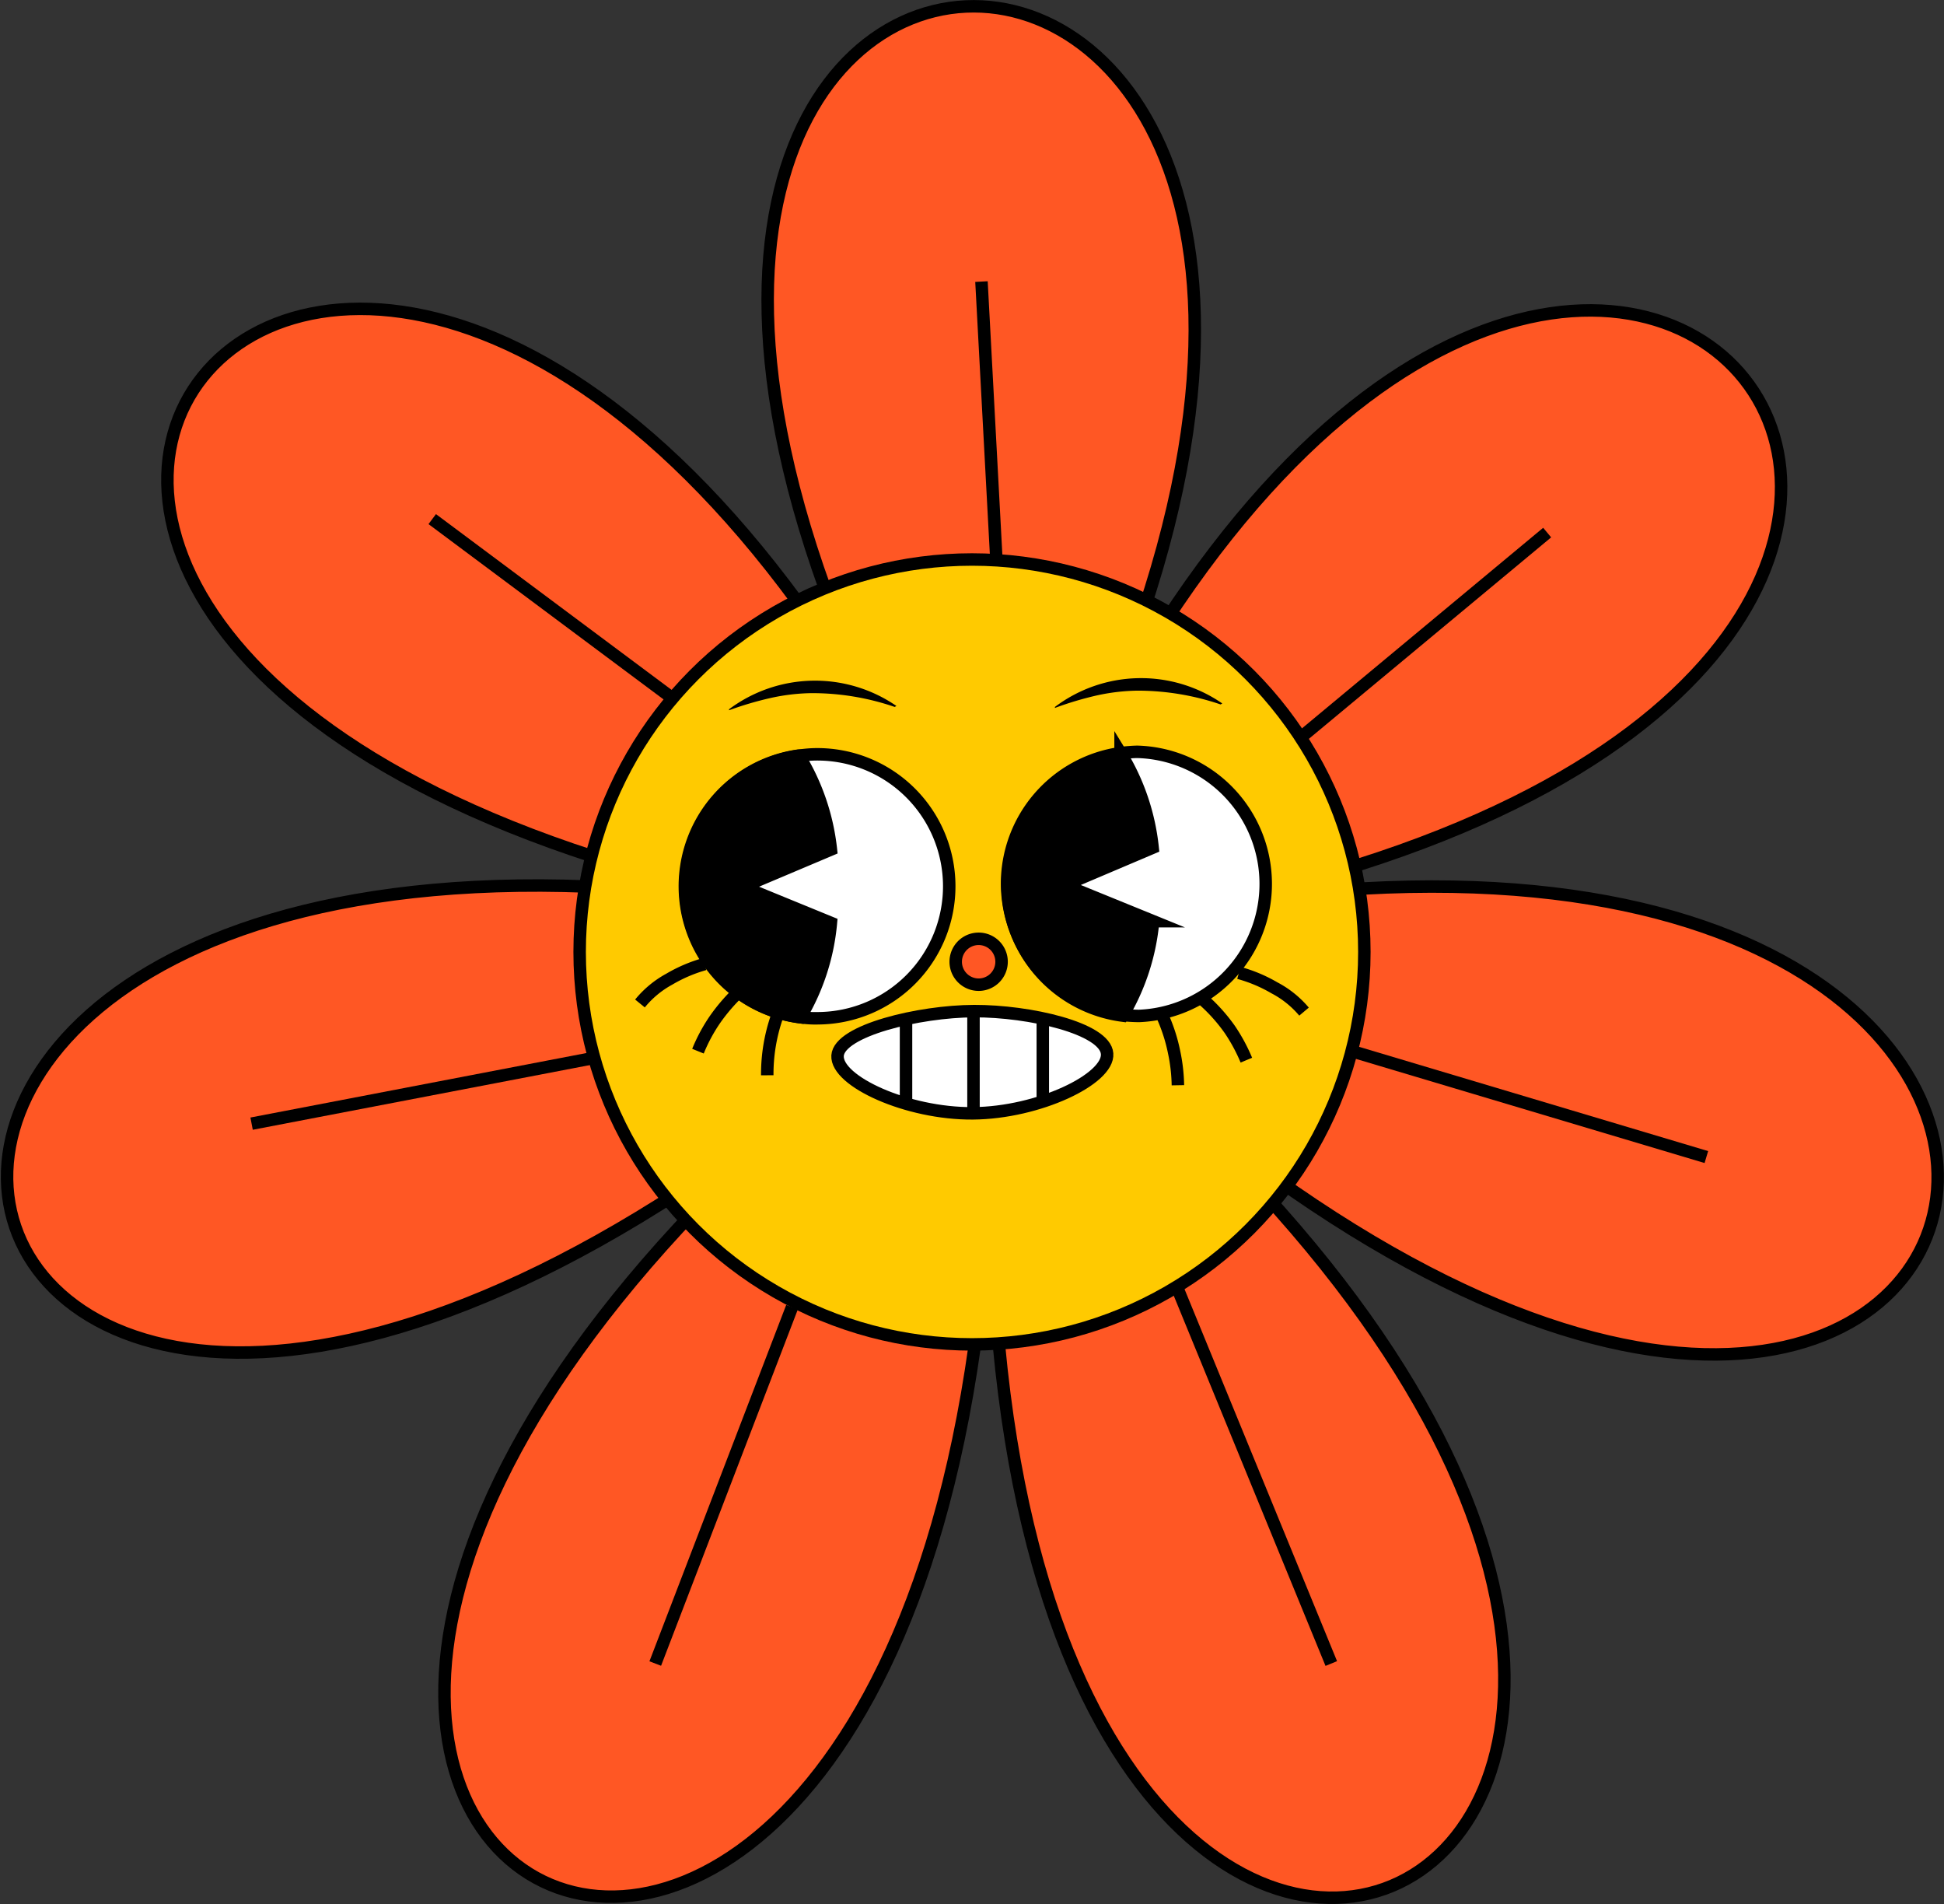 <?xml version="1.0" encoding="UTF-8"?> <svg xmlns="http://www.w3.org/2000/svg" xmlns:xlink="http://www.w3.org/1999/xlink" viewBox="0 0 116.98 114.55"><rect x="0" y="0" width="116.98" height="114.55" fill="#333333" stroke="none"/><defs><style> .cls-1, .cls-6 { fill: #fff; } .cls-1, .cls-2, .cls-3, .cls-4, .cls-5 { stroke: #000; stroke-miterlimit: 10; stroke-width: 0.75px; } .cls-2 { fill: #ff5724; } .cls-3 { fill: none; } .cls-4 { fill: #ffca00; } .cls-7 { clip-path: url(#clip-path); } </style><clipPath id="clip-path"><path class="cls-1" d="M50.4,63.51c-.09,1.54,4.19,3.5,8.14,3.47s8.2-2.06,8.08-3.59-4.68-2.57-8-2.56S50.5,62,50.4,63.51Z"></path></clipPath></defs><g id="Слой_2" data-name="Слой 2"><g id="Слой_1-2" data-name="Слой 1"><g><g><path class="cls-2" d="M64.24,47.88c30.59-63.28-42.63-63.39-9,0-33.58-63.37-79.32-6.2-5.66,7.07-73.66-13.27-57.47,58.14,2,8.83C-7.94,113.07,58,144.94,59.68,67.7,58,144.94,124,113.27,67.84,63.78c56.15,49.49,72.55-21.87,2-8.82C140.39,41.91,94.83-15.4,64.24,47.88Z"></path><line class="cls-3" x1="59.06" y1="16.94" x2="60.21" y2="38.38"></line><line class="cls-3" x1="75.54" y1="46.64" x2="93.1" y2="32.04"></line><line class="cls-3" x1="79.91" y1="62.81" x2="102.68" y2="69.61"></line><line class="cls-3" x1="70.9" y1="77.62" x2="80.11" y2="100.08"></line><line class="cls-3" x1="47.66" y1="78.64" x2="39.43" y2="100.08"></line><line class="cls-3" x1="15.14" y1="67.6" x2="36.87" y2="63.43"></line><line class="cls-3" x1="26.01" y1="31.23" x2="43.55" y2="44.31"></line></g><circle class="cls-4" cx="58.49" cy="57.27" r="23.61"></circle><g><g><path class="cls-1" d="M60.6,53.23a8,8,0,0,0,6.95,7.83,9,9,0,0,0,1,.06,7.95,7.95,0,0,0-.12-15.89,9.1,9.1,0,0,0-1,.08A7.94,7.94,0,0,0,60.6,53.23Z"></path><g><path class="cls-3" d="M78.47,60.86a5.91,5.91,0,0,0-1.78-1.43,8.9,8.9,0,0,0-2.14-.9"></path><path class="cls-3" d="M75,63.78A10.51,10.51,0,0,0,74,61.93a10.31,10.31,0,0,0-1.55-1.74"></path><path class="cls-3" d="M70.88,65.29a10.38,10.38,0,0,0-.23-2,10.26,10.26,0,0,0-.7-2.17"></path></g><path class="cls-5" d="M67.43,45.31A13.56,13.56,0,0,1,69.36,51l-5.3,2.25,5.33,2.17a13.5,13.5,0,0,1-1.84,5.68,7.95,7.95,0,0,1-.12-15.75Z"></path></g><g><path class="cls-1" d="M41.24,53.38a7.94,7.94,0,0,0,6.95,7.82,6.05,6.05,0,0,0,1.05.06,7.94,7.94,0,1,0-.12-15.88,7.31,7.31,0,0,0-1,.08A7.94,7.94,0,0,0,41.24,53.38Z"></path><g><path class="cls-3" d="M38.51,60.37a5.93,5.93,0,0,1,1.76-1.46A8.94,8.94,0,0,1,42.4,58"></path><path class="cls-3" d="M42,63.24a10.1,10.1,0,0,1,1-1.87,11,11,0,0,1,1.52-1.76"></path><path class="cls-3" d="M46.17,64.69A10.56,10.56,0,0,1,47,60.52"></path></g><path class="cls-5" d="M48.07,45.46A13.56,13.56,0,0,1,50,51.11l-5.3,2.24L50,55.52a13.45,13.45,0,0,1-1.84,5.68,7.94,7.94,0,0,1-.12-15.74Z"></path></g><g><path class="cls-6" d="M50.4,63.51c-.09,1.54,4.19,3.5,8.14,3.47s8.2-2.06,8.08-3.59-4.68-2.57-8-2.56S50.5,62,50.4,63.51Z"></path><g class="cls-7"><line class="cls-3" x1="54.52" y1="61.26" x2="54.52" y2="66.28"></line><line class="cls-3" x1="58.58" y1="60.83" x2="58.58" y2="66.98"></line><line class="cls-3" x1="62.75" y1="61.26" x2="62.75" y2="66.22"></line></g><path class="cls-3" d="M50.4,63.51c-.09,1.54,4.19,3.5,8.14,3.47s8.2-2.06,8.08-3.59-4.68-2.57-8-2.56S50.5,62,50.4,63.51Z"></path></g><path class="cls-2" d="M57.51,57.87a1.38,1.38,0,1,0,1.37-1.39A1.38,1.38,0,0,0,57.51,57.87Z"></path><path d="M73.45,42.38a15.56,15.56,0,0,0-5-.83,12.15,12.15,0,0,0-2.46.29,20.24,20.24,0,0,0-2.51.75l0-.06a8.61,8.61,0,0,1,10.07-.21Z"></path><path d="M53.84,42.53a15.33,15.33,0,0,0-5-.83,12.06,12.06,0,0,0-2.46.29,20.14,20.14,0,0,0-2.51.74l0-.06a8.64,8.64,0,0,1,10.07-.2Z"></path></g></g></g></g></svg> 
